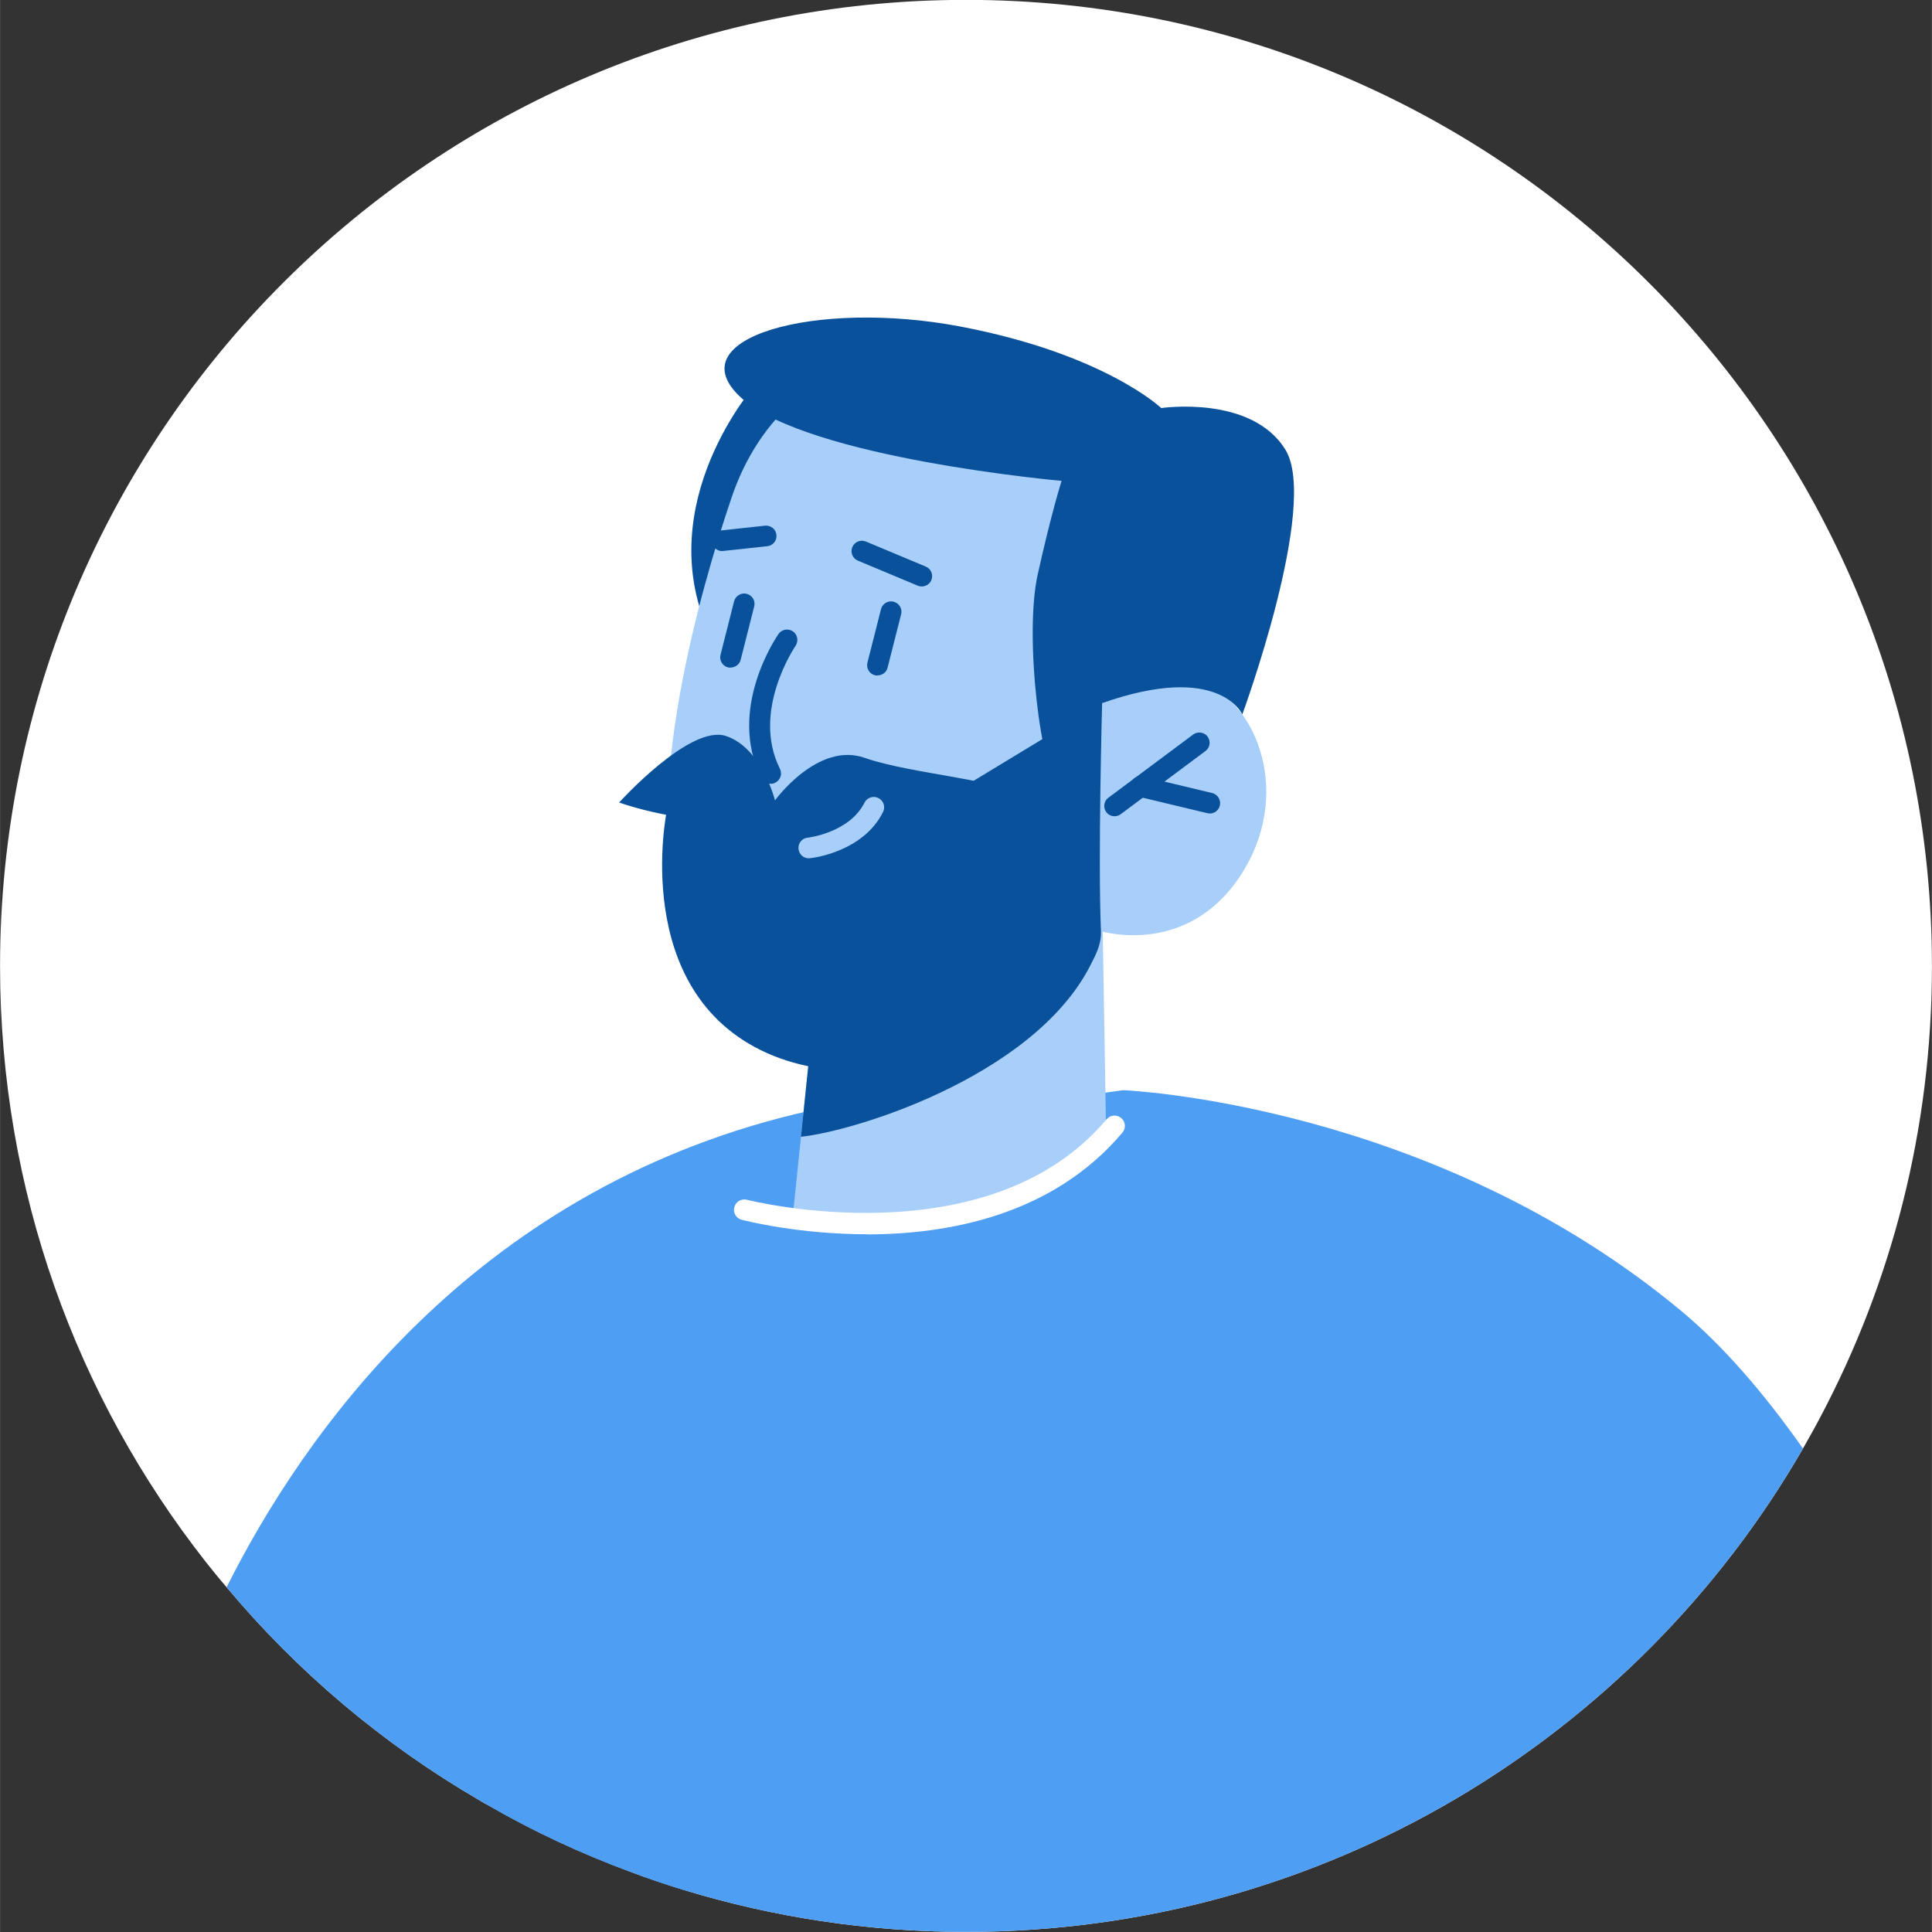 <svg xmlns:xlink="http://www.w3.org/1999/xlink" viewBox="0 0 149.65 149.66" style="shape-rendering:geometricPrecision; text-rendering:geometricPrecision; image-rendering:optimizeQuality; fill-rule:evenodd; clip-rule:evenodd" version="1.0" height="24.248mm" width="24.248mm" xml:space="preserve" xmlns="http://www.w3.org/2000/svg">
 <rect x="0" y="0" width="149.65" height="149.66" fill="#333333" stroke="none"/>
 <defs>
  <style type="text/css">
   
    .fil2 {fill:#0A519C;fill-rule:nonzero}
    .fil1 {fill:#4E9EF4;fill-rule:nonzero}
    .fil3 {fill:#A7CFF9;fill-rule:nonzero}
    .fil0 {fill:white;fill-rule:nonzero}
   
  </style>
 </defs>
 <g id="Camada_x0020_1">
  <g id="_2351861184128">
   <path d="M149.65 74.84c0,12.65 -3.13,24.55 -8.68,35 -0.42,0.8 -0.87,1.59 -1.31,2.37 -12.92,22.39 -37.12,37.44 -64.84,37.44 -7.61,0 -14.93,-1.14 -21.83,-3.24 -1.41,-0.43 -2.82,-0.91 -4.2,-1.43 -3.77,-1.4 -7.4,-3.08 -10.85,-5.07 -0.3,-0.16 -0.6,-0.32 -0.88,-0.5 -7.43,-4.33 -14.04,-9.92 -19.52,-16.47 -0.56,-0.64 -1.09,-1.3 -1.62,-1.97 -9.98,-12.71 -15.92,-28.73 -15.92,-46.14 0,-41.33 33.51,-74.84 74.82,-74.84 41.33,0 74.83,33.51 74.83,74.84z" class="fil0"></path>
   <path d="M101.77 119.39l-48.77 27.03c-1.41,-0.43 -2.82,-0.91 -4.2,-1.43 -3.77,-1.4 -7.4,-3.08 -10.85,-5.07 -0.3,-0.16 -0.6,-0.32 -0.88,-0.5 -7.43,-4.33 -14.04,-9.92 -19.52,-16.47 5.94,-11.84 18.97,-30.54 44.01,-36.64 5.31,-1.28 10.01,-1.16 14.11,-0.03 19.63,5.36 26.11,33.11 26.11,33.11z" class="fil1"></path>
   <path d="M139.66 112.21c-12.92,22.39 -37.12,37.44 -64.84,37.44 -7.61,0 -14.93,-1.14 -21.83,-3.24 -1.41,-0.43 -2.82,-0.91 -4.2,-1.43 -3.77,-1.4 -7.4,-3.08 -10.85,-5.07 1.84,-20.64 3.72,-37.59 5.17,-40.89 2.65,-6.16 20.45,-10.48 32.55,-12.74 6.5,-1.2 11.35,-1.83 11.35,-1.83 0,0 23.88,0.96 43.29,17.16 3.15,2.63 6.31,6.27 9.37,10.61z" class="fil1"></path>
   <path d="M58.47 29.85c0,0 -8,9.06 -3.6,19.04 4.4,9.98 9.12,-18.13 9.12,-18.13l-5.52 -0.9z" class="fil2"></path>
   <path d="M85.39 70.53l0.3 17.96c0,0 -3.15,5.22 -13.64,6.25 -7.82,0.77 -10.6,-0.95 -10.6,-0.95l0.94 -9.12 0.93 -8.89 18.9 -4.49 3.17 -0.76z" class="fil3"></path>
   <path d="M82.22 71.29c-0.04,0.49 2.89,2.03 2.61,2.7 -3.87,9.04 -18.27,13.58 -22.79,14.07l1.27 -12.28 18.9 -4.49z" class="fil2"></path>
   <path d="M61.88 30.75c-2.47,2.01 -4.19,4.77 -5.21,7.78 -2.35,6.93 -7.08,23.11 -3.98,33.04 4.03,12.89 15.66,10.48 22.57,7.75 6.91,-2.73 10.01,-7.19 10.01,-7.19 0,0 6.61,2.04 10.78,-4.25 4.17,-6.3 1.24,-13.29 -2.55,-14.79 -3.79,-1.5 -8.13,1.37 -8.13,1.37l3.25 -6.84c0,0 -13.09,-27.98 -26.74,-16.87z" class="fil3"></path>
   <path d="M86.33 63.23c-0.24,0 -0.48,-0.11 -0.64,-0.32 -0.26,-0.36 -0.19,-0.86 0.17,-1.12l6.56 -4.89c0.35,-0.26 0.86,-0.19 1.12,0.16 0.26,0.36 0.19,0.86 -0.17,1.12l-6.56 4.89c-0.15,0.11 -0.31,0.16 -0.48,0.16z" class="fil2"></path>
   <path d="M93.7 63.01c-0.06,0 -0.12,-0 -0.19,-0.02l-5.35 -1.28c-0.43,-0.1 -0.7,-0.54 -0.59,-0.97 0.1,-0.43 0.53,-0.7 0.97,-0.59l5.35 1.28c0.43,0.1 0.7,0.54 0.6,0.97 -0.09,0.37 -0.42,0.62 -0.78,0.62z" class="fil2"></path>
   <path d="M56.59 51.72c-0.07,0 -0.13,-0.01 -0.2,-0.02 -0.43,-0.11 -0.69,-0.55 -0.58,-0.98l1.05 -4.14c0.11,-0.43 0.55,-0.69 0.98,-0.58 0.43,0.11 0.69,0.55 0.58,0.97l-1.05 4.14c-0.09,0.36 -0.42,0.6 -0.78,0.6z" class="fil2"></path>
   <path d="M67.97 52.33c-0.06,0 -0.13,-0.01 -0.2,-0.02 -0.43,-0.11 -0.69,-0.55 -0.58,-0.98l1.05 -4.14c0.11,-0.43 0.54,-0.69 0.98,-0.58 0.43,0.11 0.69,0.55 0.58,0.97l-1.05 4.14c-0.09,0.37 -0.42,0.6 -0.78,0.6z" class="fil2"></path>
   <path d="M55.94 42.69c-0.4,0 -0.75,-0.3 -0.8,-0.72 -0.05,-0.44 0.27,-0.84 0.71,-0.88l3.41 -0.37c0.44,-0.04 0.84,0.27 0.88,0.71 0.05,0.44 -0.27,0.84 -0.71,0.88l-3.41 0.37c-0.03,0 -0.06,0 -0.09,0z" class="fil2"></path>
   <path d="M71.4 45.43c-0.1,0 -0.21,-0.02 -0.31,-0.06l-4.64 -1.94c-0.41,-0.17 -0.6,-0.64 -0.43,-1.05 0.17,-0.41 0.64,-0.6 1.05,-0.43l4.64 1.94c0.41,0.17 0.6,0.64 0.43,1.05 -0.13,0.31 -0.43,0.49 -0.74,0.49z" class="fil2"></path>
   <path d="M85.37 54.45c0,0 -1.86,7.48 -3.29,6.56 -1.43,-0.91 -2.77,-11.69 -1.7,-16.51 1.07,-4.82 1.85,-7.25 1.85,-7.25 0,0 -19.62,-1.74 -24.79,-6.41 -5.17,-4.66 5.75,-7.67 16.93,-5.55 11.17,2.12 15.58,6.32 15.58,6.32 0,0 7,-1.04 9.62,3.23 2.62,4.27 -3.34,20.5 -3.34,20.5 0,0 -1.77,-4.07 -10.84,-0.88z" class="fil2"></path>
   <path d="M47.95 62.17c0,0 5.48,-6.07 8.27,-5.16 2.79,0.91 3.81,4.99 3.81,4.99 0,0 3.31,-4.58 6.96,-3.29 3.65,1.29 11.48,1.77 11.57,3.03 0.08,1.27 -2.18,1.72 -2.18,1.72 0,0 -18.43,2.13 -28.42,-1.29z" class="fil2"></path>
   <path d="M85.37 54.45c0,0 -0.33,12.12 -0.09,17.68 0.24,5.56 -15.21,14.22 -25.88,9.44 -10.67,-4.79 -7.75,-18.77 -7.75,-18.77l9.51 0.88c0,0 2.19,-1.24 4.69,-1.76 2.49,-0.51 5.81,0.84 5.81,0.84l13.72 -8.32z" class="fil2"></path>
   <path d="M62.65 66.49c-0.4,0 -0.75,-0.3 -0.8,-0.72 -0.05,-0.44 0.27,-0.84 0.71,-0.88 0.03,-0 3.23,-0.38 4.4,-2.71 0.2,-0.4 0.68,-0.56 1.08,-0.36 0.4,0.2 0.56,0.68 0.36,1.08 -1.56,3.12 -5.5,3.57 -5.67,3.58 -0.03,0 -0.06,0 -0.09,0z" class="fil3"></path>
   <path d="M59.69 60.71c-0.29,0 -0.58,-0.16 -0.72,-0.44 -2.67,-5.33 1.17,-10.92 1.33,-11.16 0.25,-0.36 0.75,-0.45 1.12,-0.2 0.36,0.25 0.45,0.75 0.2,1.12 -0.03,0.05 -3.45,5.06 -1.21,9.52 0.2,0.4 0.04,0.88 -0.36,1.08 -0.11,0.06 -0.24,0.09 -0.36,0.09z" class="fil2"></path>
   <path d="M67.14 95.61c-5.26,0 -9.33,-1.03 -9.69,-1.12 -0.43,-0.11 -0.69,-0.55 -0.57,-0.98 0.11,-0.43 0.55,-0.68 0.98,-0.57 0.19,0.05 18.65,4.68 27.86,-6.24 0.29,-0.34 0.79,-0.38 1.13,-0.09 0.34,0.28 0.38,0.79 0.09,1.13 -5.4,6.39 -13.46,7.88 -19.8,7.88z" class="fil0"></path>
  </g>
 </g>
</svg>
